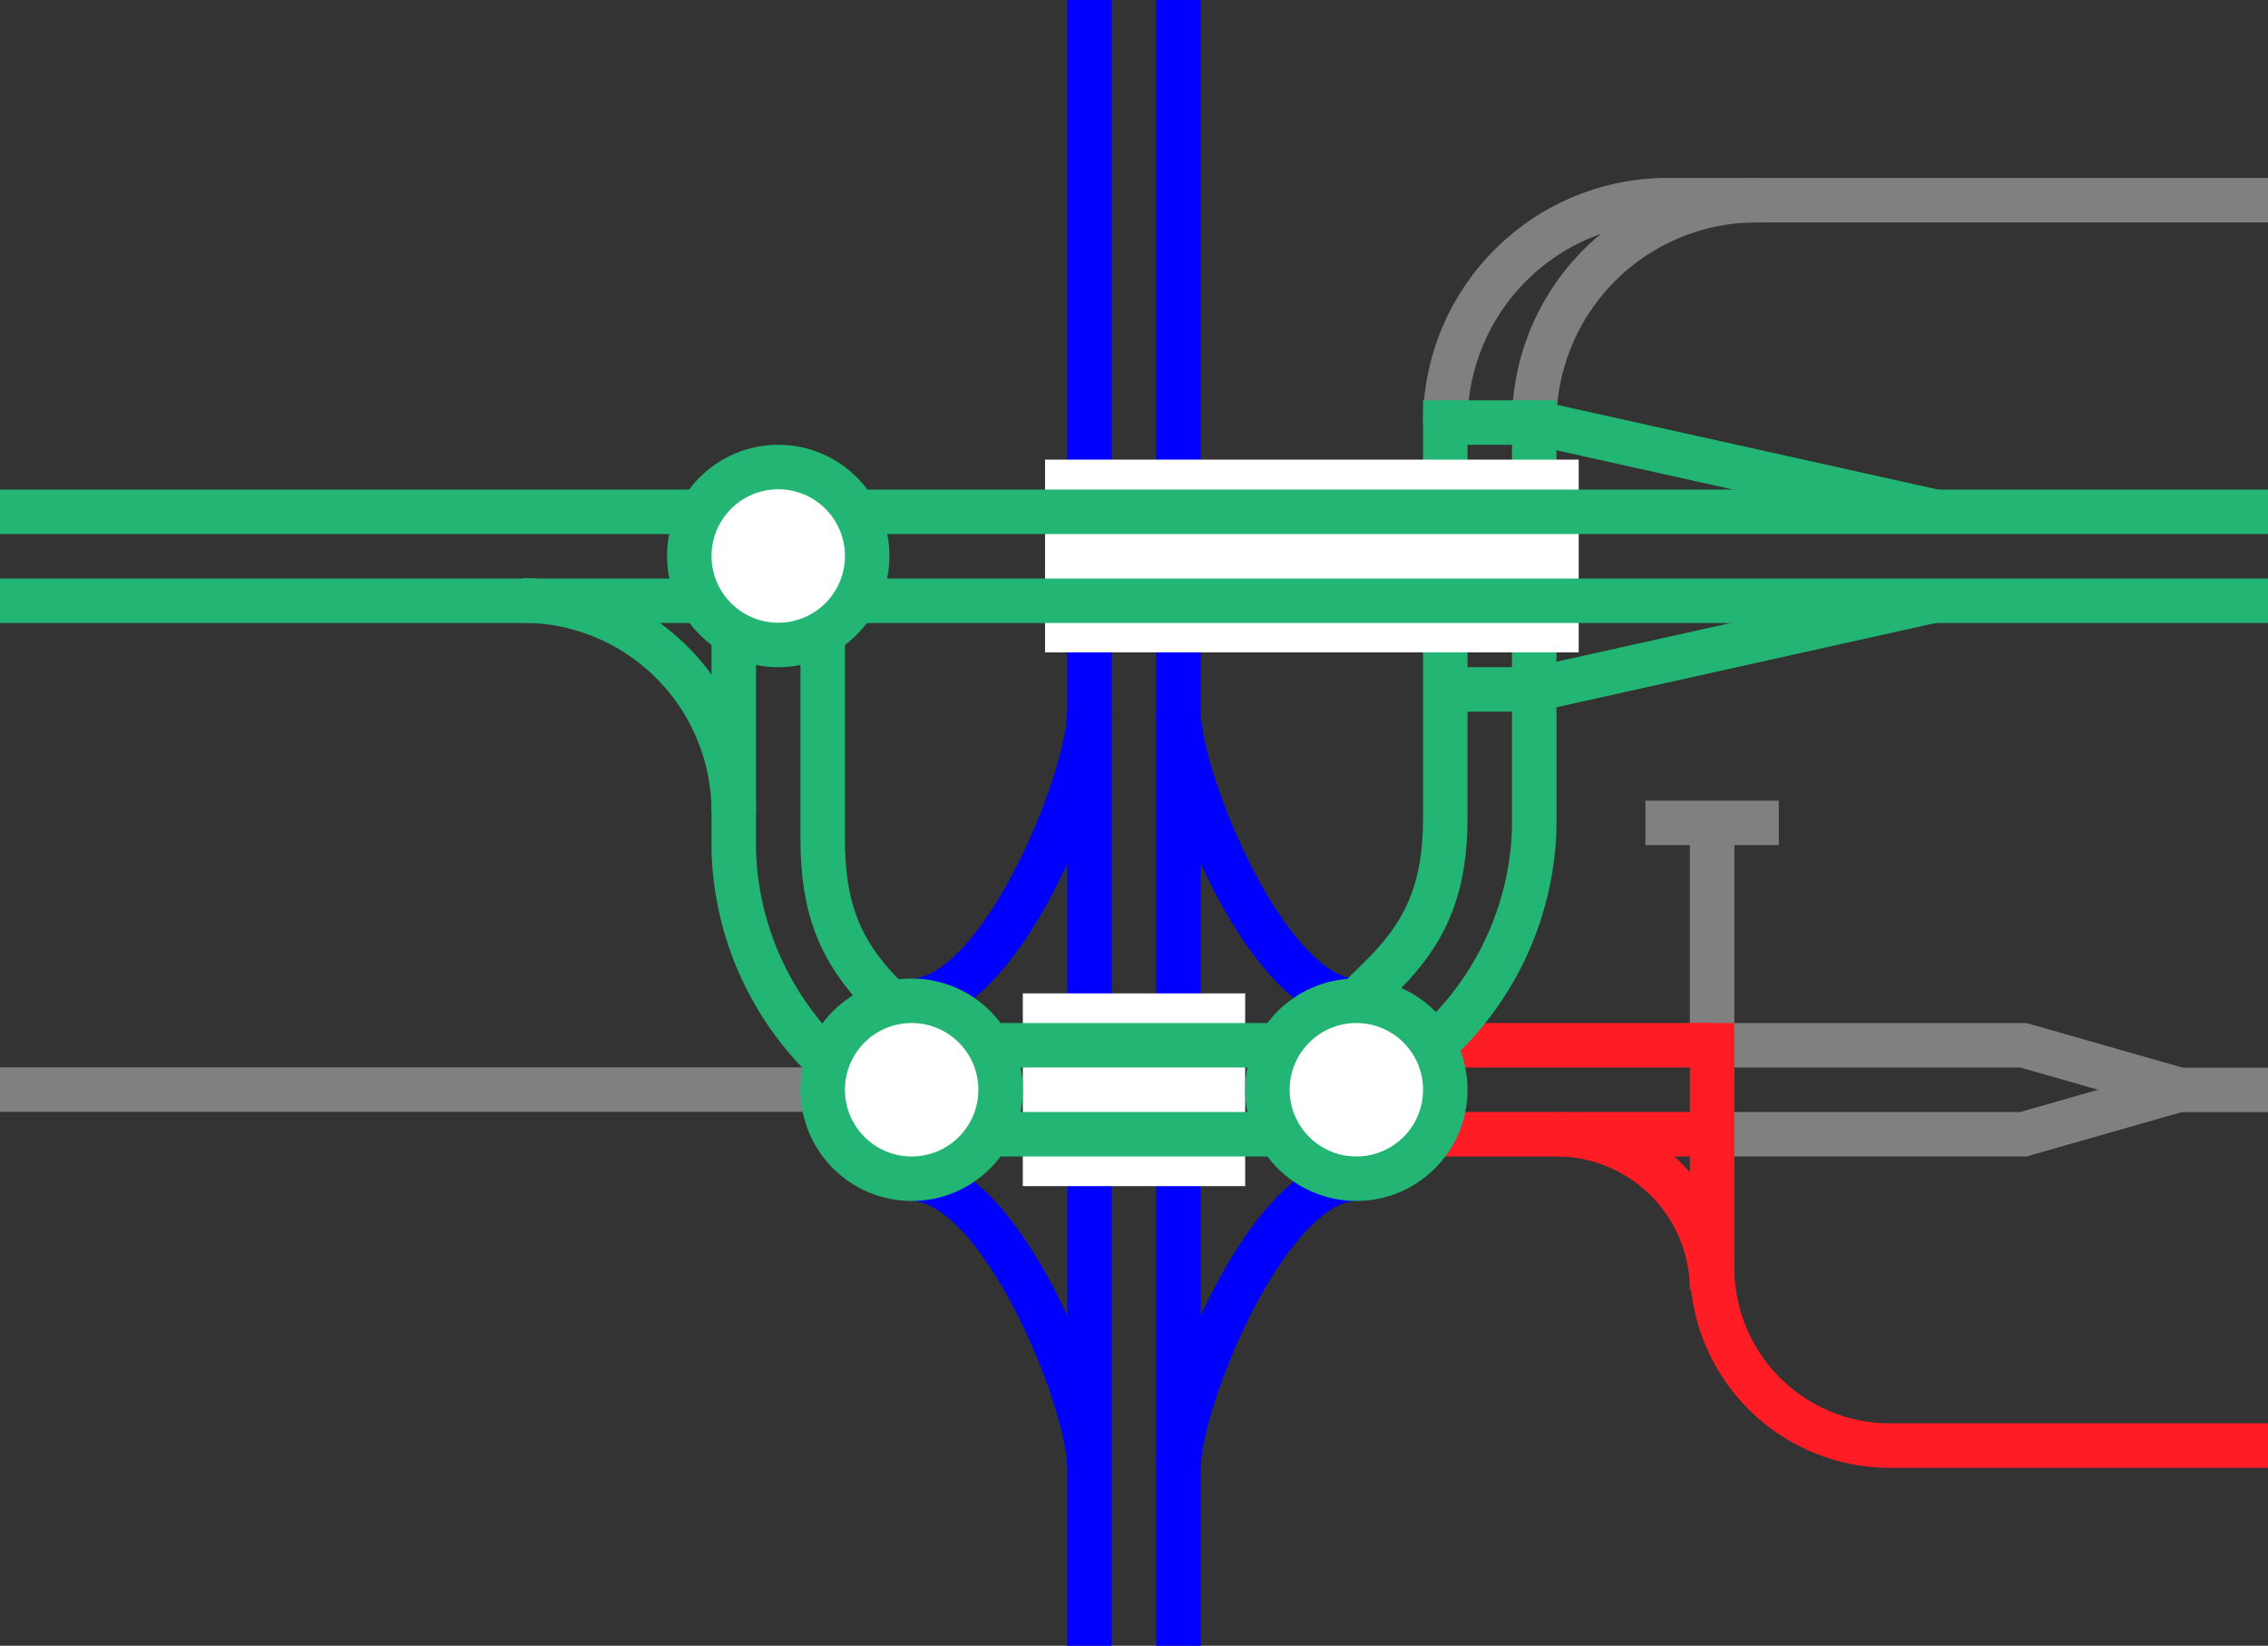 <svg viewBox="0 0 153 111" xmlns="http://www.w3.org/2000/svg"><rect x="0" y="0" width="153" height="111" fill="#333333" stroke="none"/><path d="m91.5 67.5c-6 0-12-15-12-19.5" fill="none" stroke="#00f" stroke-miterlimit="10" stroke-width="3"/><path d="m91.5 79.5c-6 0-12 15-12 19.5" fill="none" stroke="#00f" stroke-miterlimit="10" stroke-width="3"/><path d="m61.5 67.5c6 0 12-15 12-19.5" fill="none" stroke="#00f" stroke-miterlimit="10" stroke-width="3"/><path d="m61.5 79.5c6 0 12 15 12 19.5" fill="none" stroke="#00f" stroke-miterlimit="10" stroke-width="3"/><path d="m79.5 0v111" fill="none" stroke="#00f" stroke-miterlimit="10" stroke-width="3"/><path d="m73.5 0v111" fill="none" stroke="#00f" stroke-miterlimit="10" stroke-width="3"/><path d="m0 71.97h3v3h-3z" fill="none"/><path d="m150 71.95h3v3h-3z" fill="none"/><g stroke-miterlimit="10"><path d="m103.5 28.5a15 15 0 0 1 15-15" fill="none" stroke="#808080" stroke-width="3"/><path d="m97.5 28.5a15 15 0 0 1 15-15h40.5" fill="none" stroke="#808080" stroke-width="3"/><path d="m115.5 70.5h21l10.5 3-10.5 3h-21" fill="none" stroke="#808080" stroke-width="3"/><path d="m145.5 73.51h7.5" fill="#fff" stroke="#808080" stroke-width="3"/><path d="m115.5 70.5v-15" fill="none" stroke="#808080" stroke-width="3"/><path d="m111 55.5h9" fill="none" stroke="#808080" stroke-width="3"/><path d="m115.5 76.5h-27" fill="none" stroke="#ff1d25" stroke-width="3"/><path d="m88.5 70.5h27" fill="none" stroke="#ff1d25" stroke-width="3"/><path d="m103.5 27v28.88a20.51 20.51 0 0 1 -6 13.89l-6.77 6.73" fill="none" stroke="#22b573" stroke-width="3"/><path d="m97.5 27v28.13c0 4.53-1.13 7.52-4.09 10.51l-6.59 6.54" fill="none" stroke="#22b573" stroke-width="3"/><path d="m97.5 28.5h6l27 6" fill="none" stroke="#22b573" stroke-width="3"/><path d="m97.5 46.5h6l27-6" fill="none" stroke="#22b573" stroke-width="3"/><path d="m153 97.5h-25.5a12 12 0 0 1 -12-12v-16.5" fill="none" stroke="#ff1d25" stroke-width="3"/><path d="m105 76.5a10.5 10.5 0 0 1 10.5 10.5" fill="none" stroke="#ff1d25" stroke-width="3"/><path d="m69 73.5h15" fill="none" stroke="#fff" stroke-width="13"/><path d="m64.5 76.5h24" fill="none" stroke="#22b573" stroke-width="3"/><path d="m64.5 70.5h24" fill="none" stroke="#22b573" stroke-width="3"/><path d="m70.5 37.5h36" fill="none" stroke="#fff" stroke-width="13"/><path d="m0 40.52h153" fill="none" stroke="#22b573" stroke-width="3"/><path d="m0 34.52h153" fill="none" stroke="#22b573" stroke-width="3"/><path d="m0 73.49h64.88" fill="#fff" stroke="#808080" stroke-width="3"/><path d="m49.5 38.62v18.76a20.51 20.51 0 0 0 6 13.89l6.77 6.73" fill="none" stroke="#22b573" stroke-width="3"/><path d="m55.5 38.62v18c0 4.54 1.13 7.53 4.09 10.52l6.59 6.54" fill="none" stroke="#22b573" stroke-width="3"/><circle cx="91.5" cy="73.5" fill="#fff" r="6" stroke="#22b573" stroke-width="3"/><circle cx="61.5" cy="73.5" fill="#fff" r="6" stroke="#22b573" stroke-width="3"/><circle cx="52.5" cy="37.5" fill="#fff" r="6" stroke="#22b573" stroke-width="3"/><path d="m35.25 40.5a14.25 14.25 0 0 1 14.25 14.25" fill="none" stroke="#22b573" stroke-width="3"/></g></svg>